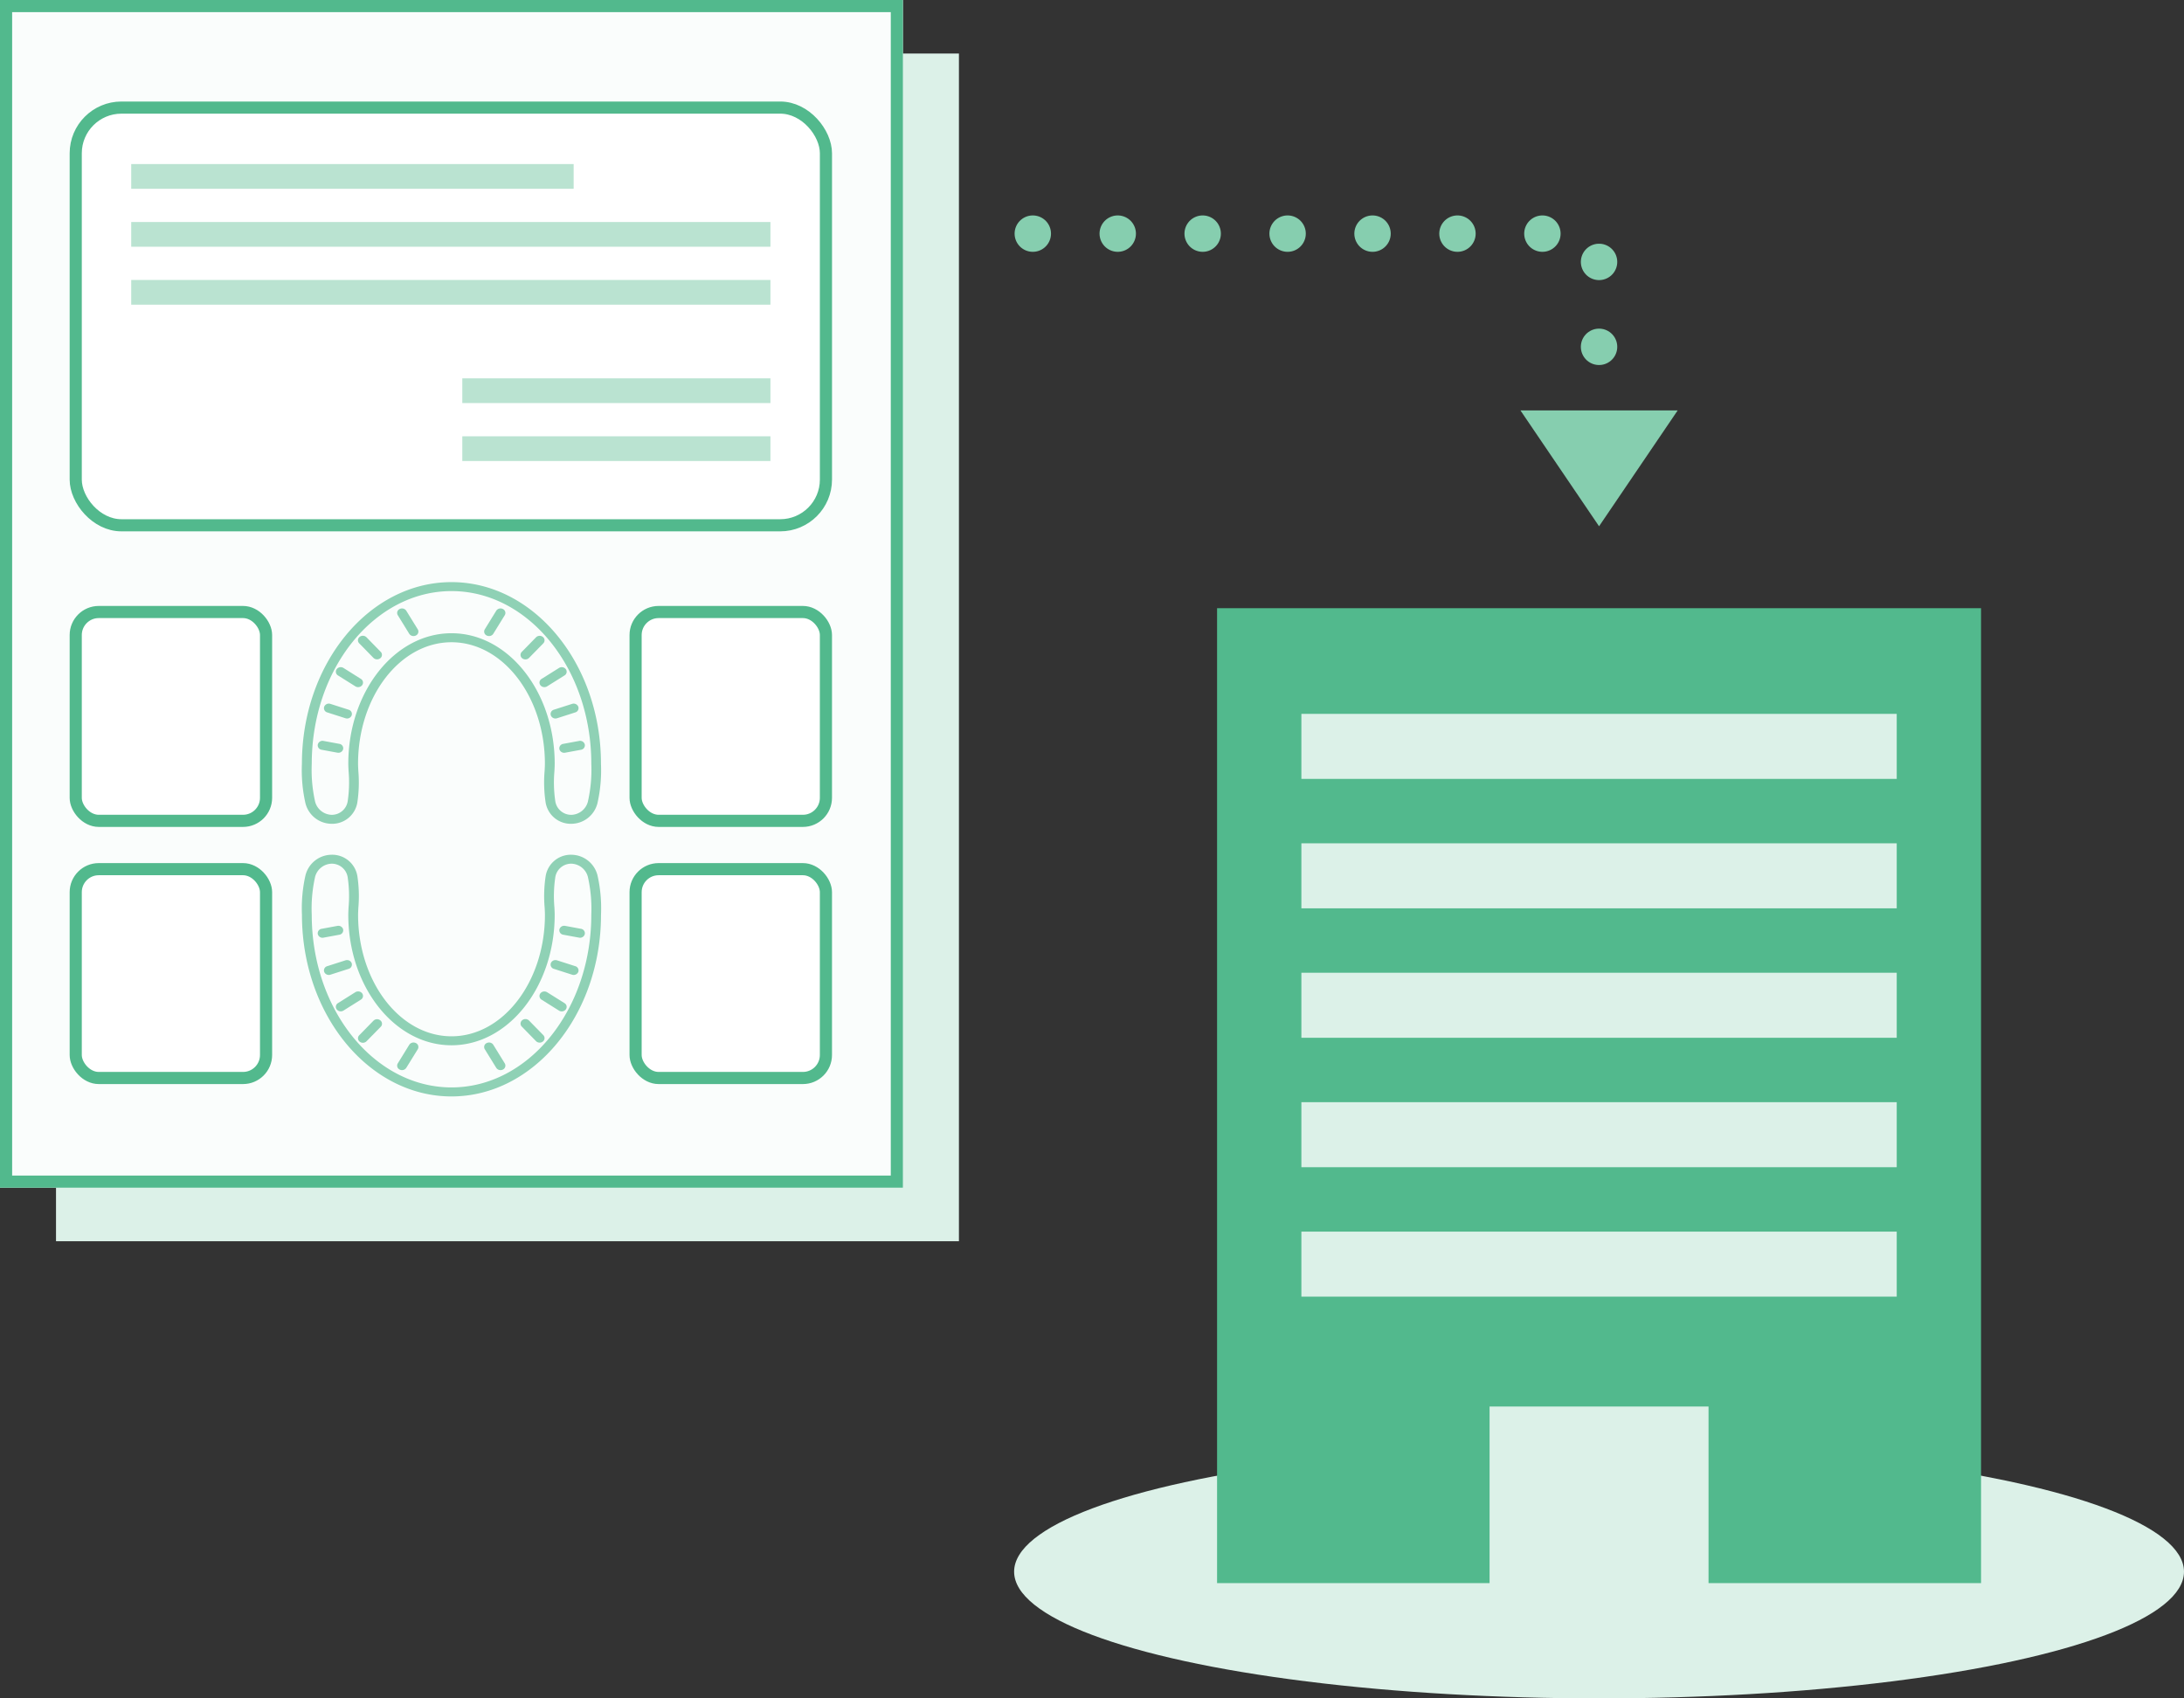 <svg xmlns="http://www.w3.org/2000/svg" width="180" height="140" viewBox="0 0 180 140"><rect x="0" y="0" width="180" height="140" fill="#333333" stroke="none"/><g transform="translate(782.034 -604.497)"><rect width="74.417" height="97.903" transform="translate(-777.418 608.91)" fill="#dcf1e8"/><g transform="translate(-782.034 604.497)" fill="#fafdfc" stroke="#52b98d" stroke-miterlimit="10" stroke-width="1"><rect width="74.417" height="97.903" stroke="none"/><rect x="0.5" y="0.5" width="73.417" height="96.903" fill="none"/></g><path d="M-744.826,652.482c-6.8,0-12.325,6.719-12.325,14.977a12.3,12.3,0,0,0,.3,3.289c0,.015.009.029.014.043a2.236,2.236,0,0,0,2.106,1.612,2.1,2.1,0,0,0,2.148-1.76,11.059,11.059,0,0,0,.08-2.622c-.011-.23-.021-.425-.021-.562,0-5.525,3.454-10.021,7.7-10.021s7.7,4.5,7.7,10.021c0,.137-.01.332-.022.562a11.008,11.008,0,0,0,.081,2.622,2.1,2.1,0,0,0,2.147,1.76,2.235,2.235,0,0,0,2.1-1.609.344.344,0,0,0,.015-.046,12.3,12.3,0,0,0,.3-3.289C-732.5,659.2-738.029,652.482-744.826,652.482Zm11.249,18.073h0l0,.009a1.456,1.456,0,0,1-1.339,1.1,1.326,1.326,0,0,1-1.358-1.165,10.624,10.624,0,0,1-.066-2.441c.013-.244.023-.451.023-.6,0-5.935-3.815-10.763-8.506-10.763s-8.505,4.828-8.505,10.763c0,.145.01.352.023.6a10.559,10.559,0,0,1-.066,2.44,1.325,1.325,0,0,1-1.358,1.165,1.456,1.456,0,0,1-1.339-1.1v0l0-.008a11.917,11.917,0,0,1-.272-3.1c0-7.849,5.168-14.234,11.52-14.234s11.521,6.385,11.521,14.234A11.917,11.917,0,0,1-733.577,670.555Z" fill="#8fd1b5"/><path d="M-748.55,654.84a.42.42,0,0,0-.549-.139.356.356,0,0,0-.151.506l.945,1.534a.412.412,0,0,0,.351.187.429.429,0,0,0,.2-.048.357.357,0,0,0,.151-.507Z" fill="#8fd1b5"/><path d="M-751.827,657.03A.427.427,0,0,0-752.4,657a.352.352,0,0,0-.03.525l1.173,1.2a.418.418,0,0,0,.3.123.419.419,0,0,0,.269-.095.351.351,0,0,0,.03-.525Z" fill="#8fd1b5"/><path d="M-753.725,659.557a.424.424,0,0,0-.56.1.355.355,0,0,0,.106.516l1.434.9a.434.434,0,0,0,.227.064.413.413,0,0,0,.333-.162.354.354,0,0,0-.106-.516Z" fill="#8fd1b5"/><path d="M-753.3,663l-1.5-.481a.412.412,0,0,0-.513.229.365.365,0,0,0,.248.473l1.5.481a.44.44,0,0,0,.133.021.4.4,0,0,0,.38-.25A.365.365,0,0,0-753.3,663Z" fill="#8fd1b5"/><path d="M-754.068,665.813l-1.3-.24a.4.4,0,0,0-.474.291.373.373,0,0,0,.316.437l1.3.24a.442.442,0,0,0,.08.008.4.4,0,0,0,.394-.3A.373.373,0,0,0-754.068,665.813Z" fill="#8fd1b5"/><path d="M-740.585,654.7a.421.421,0,0,0-.549.139l-.945,1.533a.357.357,0,0,0,.151.507.426.426,0,0,0,.2.048.409.409,0,0,0,.35-.187l.946-1.534A.356.356,0,0,0-740.585,654.7Z" fill="#8fd1b5"/><path d="M-739,658.757a.418.418,0,0,0,.269.095.414.414,0,0,0,.3-.123l1.174-1.2a.352.352,0,0,0-.03-.525.427.427,0,0,0-.569.028l-1.174,1.2A.352.352,0,0,0-739,658.757Z" fill="#8fd1b5"/><path d="M-737.5,660.975a.413.413,0,0,0,.333.162.427.427,0,0,0,.226-.064l1.434-.9a.353.353,0,0,0,.106-.516.422.422,0,0,0-.559-.1l-1.434.9A.353.353,0,0,0-737.5,660.975Z" fill="#8fd1b5"/><path d="M-736.633,663.473a.4.4,0,0,0,.38.25.429.429,0,0,0,.132-.021l1.5-.481a.365.365,0,0,0,.248-.473.413.413,0,0,0-.513-.229l-1.5.481A.365.365,0,0,0-736.633,663.473Z" fill="#8fd1b5"/><path d="M-735.931,666.25a.4.4,0,0,0,.4.3.423.423,0,0,0,.079-.008l1.3-.24a.374.374,0,0,0,.316-.437.4.4,0,0,0-.474-.291l-1.3.24A.374.374,0,0,0-735.931,666.25Z" fill="#8fd1b5"/><path d="M-732.5,679.9a12.3,12.3,0,0,0-.3-3.289.34.34,0,0,0-.015-.046,2.236,2.236,0,0,0-2.1-1.61,2.1,2.1,0,0,0-2.147,1.761,11,11,0,0,0-.081,2.622c.012.23.022.425.022.562,0,5.525-3.455,10.02-7.7,10.02s-7.7-4.495-7.7-10.02c0-.137.01-.332.021-.562a11.058,11.058,0,0,0-.08-2.622,2.1,2.1,0,0,0-2.148-1.761,2.237,2.237,0,0,0-2.106,1.612c-.005.014-.01.029-.014.044a12.3,12.3,0,0,0-.3,3.289c0,8.258,5.529,14.977,12.325,14.977S-732.5,688.16-732.5,679.9Zm-.8,0c0,7.849-5.168,14.234-11.521,14.234s-11.52-6.385-11.52-14.234a11.916,11.916,0,0,1,.272-3.1l0-.008v0a1.456,1.456,0,0,1,1.339-1.1,1.325,1.325,0,0,1,1.358,1.165,10.556,10.556,0,0,1,.066,2.44c-.013.245-.023.452-.023.6,0,5.935,3.816,10.763,8.505,10.763s8.506-4.828,8.506-10.763c0-.145-.01-.352-.023-.6a10.616,10.616,0,0,1,.066-2.44,1.326,1.326,0,0,1,1.358-1.165,1.456,1.456,0,0,1,1.339,1.1l0,.008v0A11.916,11.916,0,0,1-733.3,679.9Z" fill="#8fd1b5"/><path d="M-748.55,692.521a.422.422,0,0,1-.549.139.357.357,0,0,1-.151-.507l.945-1.533a.413.413,0,0,1,.351-.188.43.43,0,0,1,.2.049.357.357,0,0,1,.151.507Z" fill="#8fd1b5"/><path d="M-751.827,690.331a.427.427,0,0,1-.569.027.351.351,0,0,1-.03-.524l1.173-1.2a.422.422,0,0,1,.3-.123.42.42,0,0,1,.269.1.35.35,0,0,1,.03.524Z" fill="#8fd1b5"/><path d="M-753.725,687.8a.425.425,0,0,1-.56-.1.355.355,0,0,1,.106-.516l1.434-.9a.425.425,0,0,1,.227-.064.411.411,0,0,1,.333.162.354.354,0,0,1-.106.516Z" fill="#8fd1b5"/><path d="M-753.3,684.36l-1.5.481a.412.412,0,0,1-.513-.228.365.365,0,0,1,.248-.473l1.5-.481a.44.44,0,0,1,.133-.021.4.4,0,0,1,.38.249A.365.365,0,0,1-753.3,684.36Z" fill="#8fd1b5"/><path d="M-754.068,681.548l-1.3.24a.4.4,0,0,1-.474-.291.373.373,0,0,1,.316-.437l1.3-.241a.445.445,0,0,1,.08-.007.4.4,0,0,1,.394.3A.373.373,0,0,1-754.068,681.548Z" fill="#8fd1b5"/><path d="M-740.585,692.66a.422.422,0,0,1-.549-.139l-.945-1.533a.357.357,0,0,1,.151-.507.427.427,0,0,1,.2-.049.41.41,0,0,1,.35.188l.946,1.533A.357.357,0,0,1-740.585,692.66Z" fill="#8fd1b5"/><path d="M-739,688.6a.418.418,0,0,1,.269-.1.418.418,0,0,1,.3.123l1.174,1.2a.351.351,0,0,1-.03.524.428.428,0,0,1-.569-.027l-1.174-1.2A.351.351,0,0,1-739,688.6Z" fill="#8fd1b5"/><path d="M-737.5,686.386a.411.411,0,0,1,.333-.162.419.419,0,0,1,.226.064l1.434.9a.353.353,0,0,1,.106.516.425.425,0,0,1-.559.1l-1.434-.9A.353.353,0,0,1-737.5,686.386Z" fill="#8fd1b5"/><path d="M-736.633,683.887a.4.4,0,0,1,.38-.249.429.429,0,0,1,.132.021l1.5.481a.365.365,0,0,1,.248.473.412.412,0,0,1-.513.228l-1.5-.481A.365.365,0,0,1-736.633,683.887Z" fill="#8fd1b5"/><path d="M-735.931,681.111a.4.4,0,0,1,.4-.3.427.427,0,0,1,.079.007l1.3.241a.374.374,0,0,1,.316.437.4.4,0,0,1-.474.291l-1.3-.24A.375.375,0,0,1-735.931,681.111Z" fill="#8fd1b5"/><rect width="61.831" height="34.431" rx="3.768" transform="translate(-775.793 613.366)" fill="#fff" stroke="#52b98d" stroke-miterlimit="10" stroke-width="1"/><rect width="15.687" height="17.215" rx="1.898" transform="translate(-775.793 654.946)" fill="#fff" stroke="#52b98d" stroke-miterlimit="10" stroke-width="1"/><rect width="15.687" height="17.215" rx="1.898" transform="translate(-775.793 676.143)" fill="#fff" stroke="#52b98d" stroke-miterlimit="10" stroke-width="1"/><rect width="15.687" height="17.215" rx="1.898" transform="translate(-729.65 654.946)" fill="#fff" stroke="#52b98d" stroke-miterlimit="10" stroke-width="1"/><rect width="15.687" height="17.215" rx="1.898" transform="translate(-729.65 676.143)" fill="#fff" stroke="#52b98d" stroke-miterlimit="10" stroke-width="1"/><rect width="36.464" height="2.037" transform="translate(-771.219 618.021)" fill="#bae3d1"/><rect width="52.682" height="2.037" transform="translate(-771.219 622.798)" fill="#bae3d1"/><rect width="52.682" height="2.037" transform="translate(-771.219 627.575)" fill="#bae3d1"/><rect width="25.395" height="2.037" transform="translate(-743.932 635.685)" fill="#bae3d1"/><rect width="25.395" height="2.037" transform="translate(-743.932 640.462)" fill="#bae3d1"/><ellipse cx="48.209" cy="10.445" rx="48.209" ry="10.445" transform="translate(-698.453 723.607)" fill="#dcf1e8"/><rect width="62.965" height="80.364" transform="translate(-681.726 654.631)" fill="#52b98d"/><rect width="49.067" height="5.36" transform="translate(-674.777 663.342)" fill="#dcf1e8"/><rect width="49.067" height="5.36" transform="translate(-674.777 674.012)" fill="#dcf1e8"/><rect width="49.067" height="5.36" transform="translate(-674.777 684.682)" fill="#dcf1e8"/><rect width="49.067" height="5.36" transform="translate(-674.777 695.351)" fill="#dcf1e8"/><rect width="49.067" height="5.36" transform="translate(-674.777 706.021)" fill="#dcf1e8"/><rect width="18.046" height="16.835" transform="translate(-659.267 720.438)" fill="#dcf1e8"/><path d="M-696.913,623.755h46.669v16.738" fill="none" stroke="#86ceaf" stroke-linecap="round" stroke-miterlimit="10" stroke-width="3" stroke-dasharray="0 7"/><path d="M-656.722,638.329l6.479,9.549,6.479-9.549Z" fill="#86ceaf"/></g></svg>